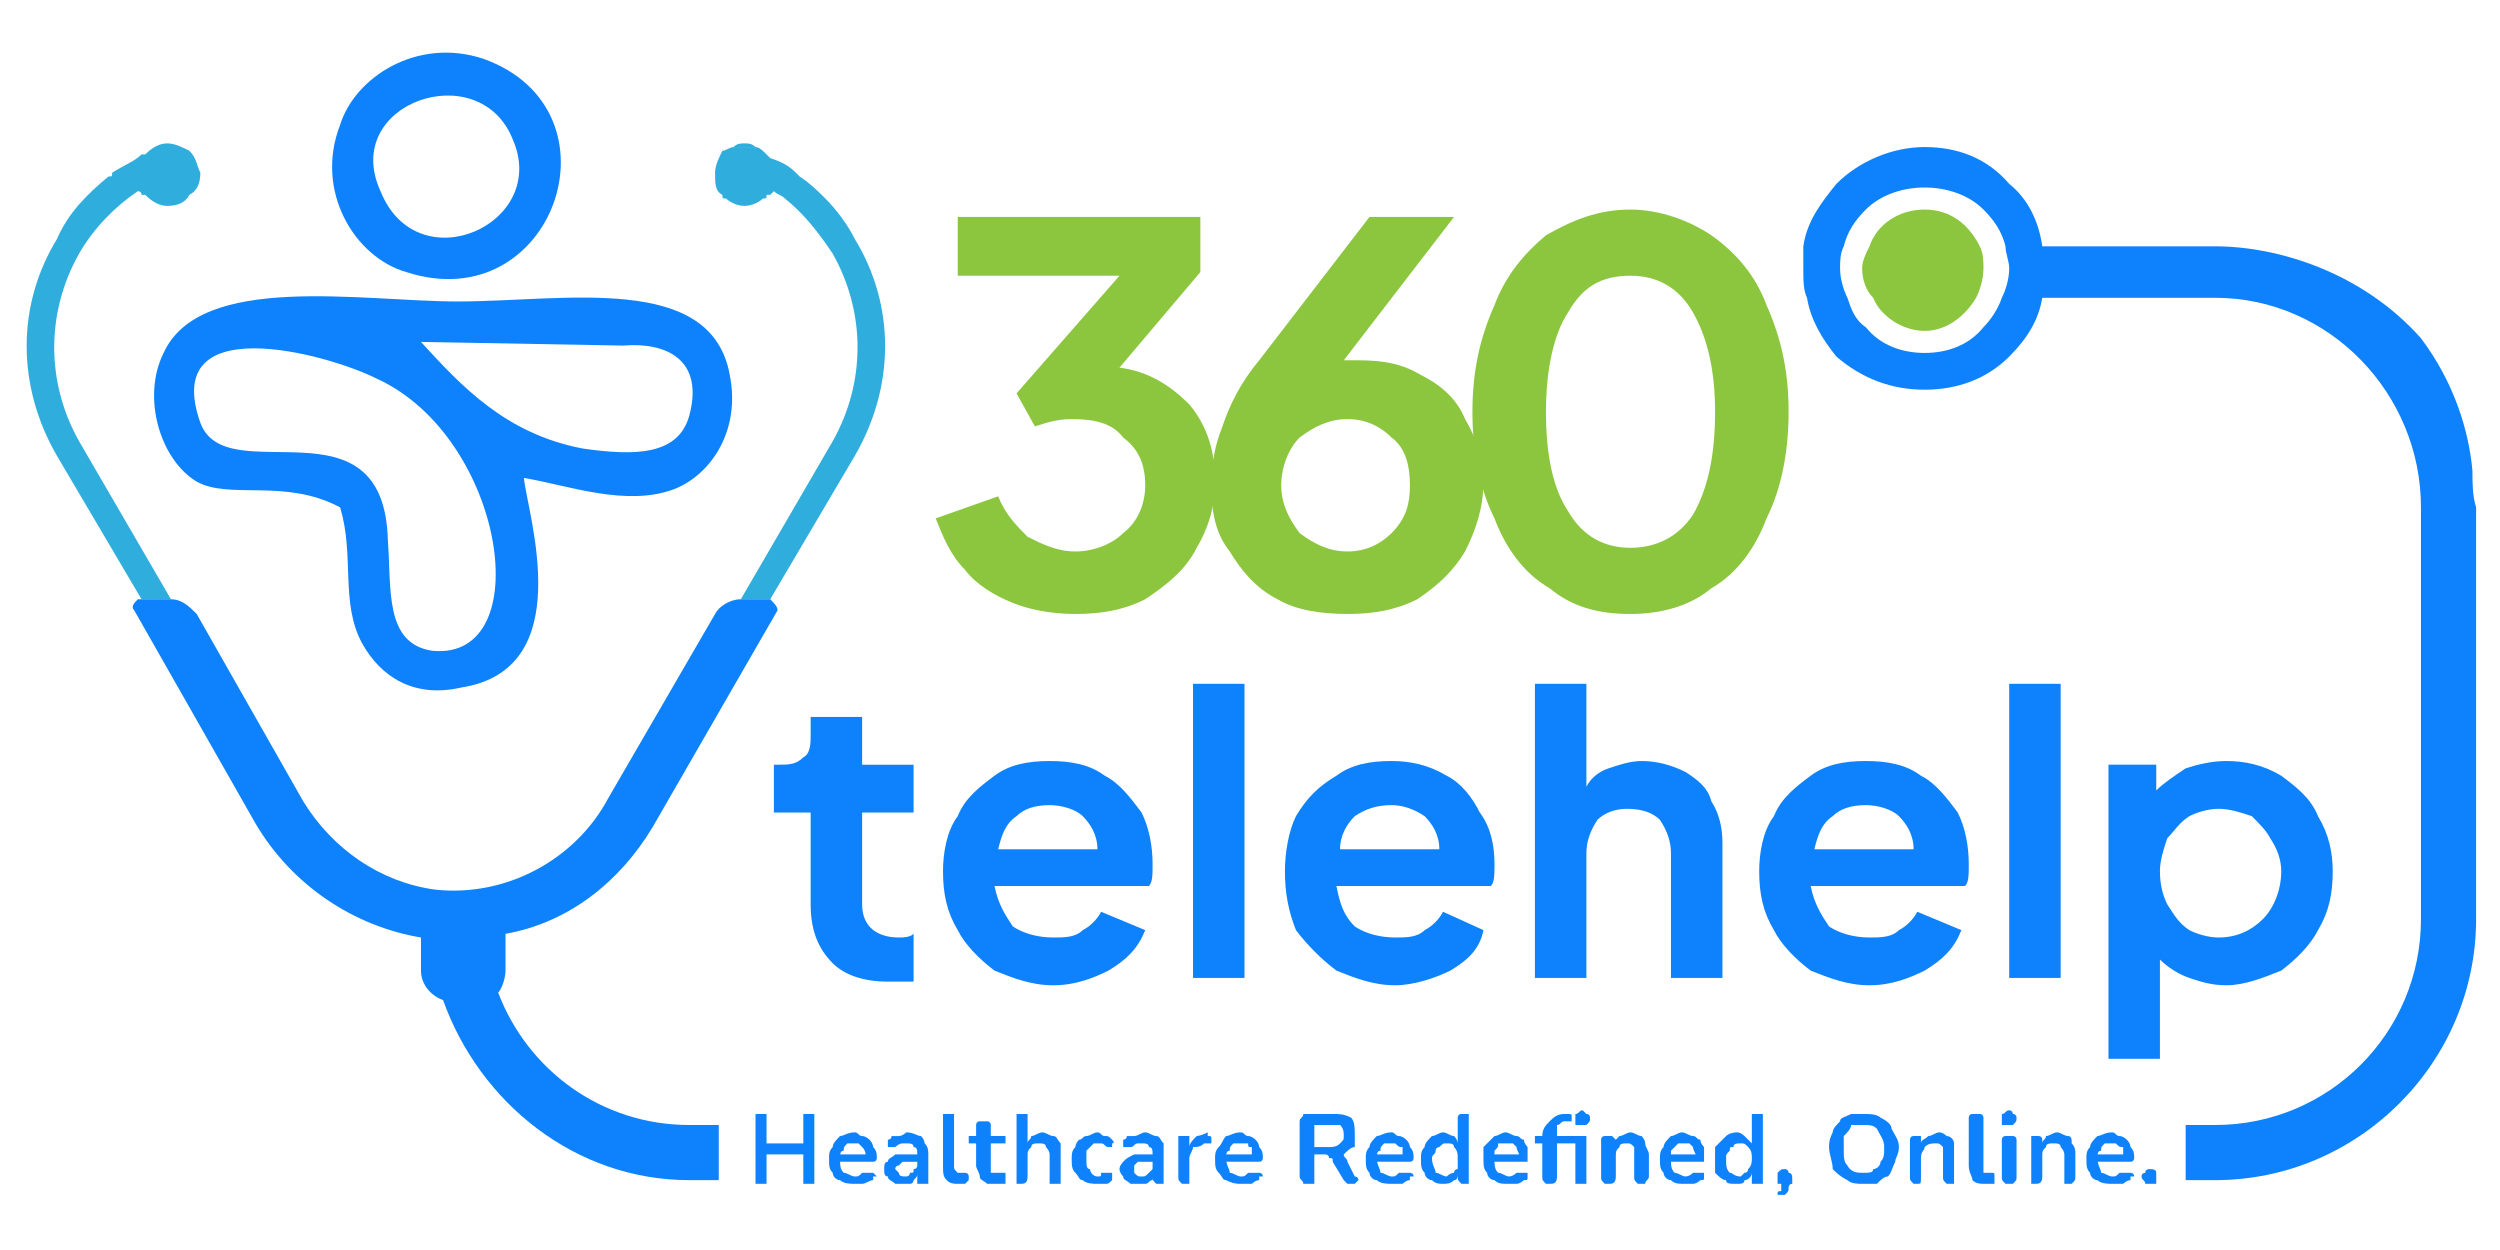 <?xml version="1.0" encoding="UTF-8"?>
<!DOCTYPE svg PUBLIC "-//W3C//DTD SVG 1.1//EN" "http://www.w3.org/Graphics/SVG/1.1/DTD/svg11.dtd">
<!-- Creator: CorelDRAW 2020 (64-Bit) -->
<svg xmlns="http://www.w3.org/2000/svg" xml:space="preserve" width="200px" height="100px" version="1.1" style="shape-rendering:geometricPrecision; text-rendering:geometricPrecision; image-rendering:optimizeQuality; fill-rule:evenodd; clip-rule:evenodd"
viewBox="0 0 6.79 3.4"
 xmlns:xlink="http://www.w3.org/1999/xlink"
 xmlns:xodm="http://www.corel.com/coreldraw/odm/2003">
 <defs>
  <style type="text/css">
   <![CDATA[
    .fil0 {fill:none}
    .fil4 {fill:#0E82FD}
    .fil1 {fill:#2FAEDD;fill-rule:nonzero}
    .fil3 {fill:#0E82FD;fill-rule:nonzero}
    .fil2 {fill:#8CC63F;fill-rule:nonzero}
   ]]>
  </style>
 </defs>
 <g id="Layer_x0020_1">
  <rect class="fil0" width="6.79" height="3.4"/>
  <g id="_1758245934400">
   <path class="fil1" d="M2.32 1.24l-0.23 0.39c0,0 0,0 0,0l-0.08 0c0,0 0,0 0,0l0.25 -0.43c0.09,-0.16 0.09,-0.35 0,-0.51 -0.04,-0.06 -0.08,-0.11 -0.13,-0.15 -0.01,-0.01 -0.02,-0.01 -0.03,-0.02 0,0 -0.01,0.01 -0.01,0.01l-0.01 0c0,0.01 0,0.01 -0.01,0.01 -0.01,0.01 -0.03,0.02 -0.05,0.02 -0.02,0 -0.04,-0.01 -0.05,-0.02 -0.01,0 -0.01,0 -0.01,-0.01 -0.02,-0.01 -0.02,-0.03 -0.02,-0.06 0,-0.02 0.01,-0.04 0.02,-0.06 0.01,0 0.02,-0.01 0.03,-0.01l0.06 0c0.01,0 0.02,0.01 0.03,0.02l0.01 0.01c0,0 0,0 0,0 0.03,0.01 0.05,0.02 0.07,0.04 0,0 0.01,0.01 0.01,0.01 0.03,0.02 0.05,0.04 0.07,0.06 0.03,0.03 0.06,0.07 0.08,0.11 0.11,0.18 0.11,0.4 0,0.59z"/>
   <path class="fil1" d="M2.05 0.4l-0.06 0c0.01,-0.01 0.02,-0.01 0.03,-0.01 0.01,0 0.02,0 0.03,0.01z"/>
   <path class="fil1" d="M0.21 0.69c-0.09,0.16 -0.09,0.35 0,0.51l0.25 0.43 -0.08 0c0,0 0,0 0,0l-0.23 -0.39c-0.11,-0.19 -0.11,-0.41 0,-0.59 0.03,-0.07 0.08,-0.12 0.14,-0.17 0.01,0 0.01,0 0.01,-0.01 0.03,-0.02 0.06,-0.03 0.08,-0.05l0 0 0.01 0c0.02,-0.02 0.04,-0.03 0.06,-0.03 0.02,0 0.04,0.01 0.06,0.02 0.02,0.02 0.02,0.04 0.03,0.06 0,0.03 -0.01,0.05 -0.03,0.06 -0.01,0.02 -0.03,0.03 -0.06,0.03 -0.02,0 -0.04,-0.01 -0.06,-0.03l-0.01 0c0,-0.01 -0.01,-0.01 -0.01,-0.01 -0.06,0.04 -0.12,0.1 -0.16,0.17z"/>
   <path class="fil2" d="M5.39 0.73c0,0.03 -0.01,0.06 -0.02,0.08 -0.03,0.05 -0.08,0.09 -0.14,0.09 -0.06,0 -0.12,-0.04 -0.14,-0.09 -0.02,-0.02 -0.03,-0.05 -0.03,-0.08 0,-0.02 0.01,-0.04 0.02,-0.06 0.02,-0.06 0.08,-0.1 0.15,-0.1 0.07,0 0.12,0.04 0.15,0.1 0.01,0.02 0.01,0.04 0.01,0.06z"/>
   <path class="fil3" d="M5.44 0.81c-0.01,0.03 -0.03,0.06 -0.05,0.08 -0.04,0.05 -0.1,0.07 -0.16,0.07l0 0c-0.06,0 -0.12,-0.02 -0.16,-0.07 -0.03,-0.02 -0.04,-0.05 -0.05,-0.08 -0.01,-0.02 -0.02,-0.05 -0.02,-0.08 0,-0.02 0,-0.04 0.01,-0.06 0.01,-0.04 0.03,-0.07 0.06,-0.1 0.04,-0.04 0.1,-0.06 0.16,-0.06l0 0c0.06,0 0.12,0.02 0.16,0.06 0.03,0.03 0.05,0.06 0.06,0.1 0,0.02 0.01,0.04 0.01,0.06 0,0.03 -0.01,0.06 -0.02,0.08zm1.28 0.47c-0.01,-0.11 -0.05,-0.24 -0.14,-0.36 -0.16,-0.18 -0.39,-0.25 -0.56,-0.25l-0.47 0c-0.01,-0.07 -0.04,-0.13 -0.09,-0.17 -0.06,-0.07 -0.14,-0.1 -0.23,-0.1l0 0c-0.09,0 -0.18,0.04 -0.24,0.1 -0.04,0.05 -0.08,0.1 -0.09,0.17 0,0.02 0,0.04 0,0.06 0,0.03 0,0.06 0.01,0.08 0.01,0.06 0.04,0.11 0.08,0.16 0.07,0.06 0.15,0.09 0.24,0.09l0 0c0.09,0 0.17,-0.03 0.23,-0.09 0.05,-0.05 0.08,-0.1 0.09,-0.16l0.47 0c0.31,0 0.56,0.26 0.56,0.57l0 1.12c0,0.31 -0.25,0.56 -0.56,0.56l-0.08 0 0 0.15 0.08 0c0.39,0 0.71,-0.32 0.71,-0.71l0 -1.12c-0.01,-0.03 -0.01,-0.07 -0.01,-0.1zm-4.77 1.78l-0.08 0c-0.24,0 -0.44,-0.15 -0.52,-0.36 0.01,-0.01 0.02,-0.04 0.02,-0.06l0 -0.1c0.17,-0.03 0.31,-0.14 0.4,-0.29l0.34 -0.59c0,-0.01 -0.01,-0.02 -0.02,-0.03 0,0 0,0 0,0l-0.08 0c0,0 0,0 0,0 -0.03,0 -0.06,0.02 -0.07,0.04l-0.29 0.5c-0.09,0.17 -0.28,0.27 -0.47,0.25 -0.15,-0.02 -0.28,-0.11 -0.36,-0.24l-0.29 -0.51c-0.02,-0.02 -0.04,-0.04 -0.07,-0.04l-0.08 0c0,0 0,0 0,0l-0.01 0c-0.01,0.01 -0.02,0.02 -0.01,0.03l0.33 0.58c0.1,0.17 0.27,0.28 0.45,0.31l0 0.09c0,0.04 0.03,0.07 0.06,0.08 0.1,0.28 0.36,0.49 0.67,0.49l0.08 0 0 -0.15z"/>
   <path class="fil2" d="M2.92 1.67c-0.06,0 -0.12,-0.01 -0.17,-0.03 -0.05,-0.02 -0.1,-0.05 -0.13,-0.09 -0.04,-0.04 -0.06,-0.09 -0.08,-0.14l0.17 -0.06c0.02,0.05 0.05,0.08 0.08,0.11 0.04,0.02 0.08,0.04 0.13,0.04 0.05,0 0.1,-0.02 0.13,-0.05 0.04,-0.03 0.06,-0.08 0.06,-0.13 0,-0.06 -0.02,-0.1 -0.06,-0.13 -0.03,-0.04 -0.08,-0.05 -0.14,-0.05 -0.04,0 -0.07,0.01 -0.1,0.02l-0.05 -0.09 0.28 -0.32 -0.44 0 0 -0.16 0.66 0 0 0.15 -0.22 0.26c0.08,0.01 0.14,0.05 0.19,0.1 0.05,0.06 0.07,0.13 0.07,0.21 0,0.07 -0.02,0.13 -0.05,0.18 -0.03,0.06 -0.08,0.1 -0.14,0.14 -0.06,0.03 -0.12,0.04 -0.19,0.04z"/>
   <path class="fil2" d="M3.66 1.67c-0.07,0 -0.14,-0.01 -0.19,-0.04 -0.06,-0.03 -0.1,-0.08 -0.13,-0.13 -0.04,-0.05 -0.05,-0.11 -0.05,-0.18 0,-0.06 0.01,-0.11 0.03,-0.16 0.02,-0.06 0.05,-0.12 0.1,-0.18l0.3 -0.39 0.23 0 -0.3 0.39c0.02,0 0.03,0 0.04,0 0.07,0 0.12,0.01 0.17,0.04 0.06,0.03 0.1,0.07 0.12,0.12 0.03,0.05 0.05,0.11 0.05,0.17 0,0.07 -0.02,0.13 -0.05,0.19 -0.03,0.05 -0.07,0.09 -0.13,0.13 -0.06,0.03 -0.12,0.04 -0.19,0.04zm-0.18 -0.35c0,0.05 0.02,0.09 0.05,0.13 0.04,0.03 0.08,0.05 0.13,0.05 0.05,0 0.09,-0.02 0.12,-0.05 0.04,-0.04 0.05,-0.08 0.05,-0.13 0,-0.05 -0.01,-0.1 -0.05,-0.13 -0.03,-0.03 -0.07,-0.05 -0.12,-0.05 -0.05,0 -0.09,0.02 -0.13,0.05 -0.03,0.03 -0.05,0.08 -0.05,0.13z"/>
   <path class="fil2" d="M4.43 1.67c-0.09,0 -0.16,-0.02 -0.22,-0.07 -0.07,-0.04 -0.12,-0.11 -0.15,-0.19 -0.04,-0.08 -0.06,-0.18 -0.06,-0.29 0,-0.11 0.02,-0.2 0.06,-0.29 0.03,-0.08 0.08,-0.14 0.14,-0.19 0.07,-0.04 0.14,-0.07 0.23,-0.07 0.08,0 0.16,0.03 0.22,0.07 0.07,0.05 0.12,0.11 0.15,0.19 0.04,0.09 0.06,0.18 0.06,0.29 0,0.11 -0.02,0.21 -0.06,0.29 -0.03,0.08 -0.08,0.15 -0.15,0.19 -0.06,0.05 -0.14,0.07 -0.22,0.07zm-0.23 -0.55c0,0.12 0.02,0.21 0.06,0.27 0.04,0.07 0.1,0.1 0.17,0.1 0.07,0 0.13,-0.03 0.17,-0.09 0.04,-0.07 0.06,-0.16 0.06,-0.28 0,-0.11 -0.02,-0.2 -0.06,-0.27 -0.04,-0.07 -0.1,-0.1 -0.17,-0.1 -0.08,0 -0.13,0.03 -0.17,0.1 -0.04,0.06 -0.06,0.16 -0.06,0.27z"/>
   <g>
    <path class="fil4" d="M0.54 1.15c0.07,0.19 0.5,-0.08 0.51,0.32 0.01,0.13 -0.01,0.28 0.12,0.3 0.29,0.03 0.2,-0.58 -0.15,-0.74 -0.14,-0.07 -0.59,-0.19 -0.48,0.12zm1.15 -0.21l-0.55 -0.01c0.11,0.12 0.23,0.25 0.44,0.29 0.14,0.02 0.26,0.02 0.29,-0.09 0.04,-0.15 -0.06,-0.2 -0.18,-0.19zm-0.27 0.36c0.01,0.1 0.15,0.52 -0.17,0.57 -0.13,0.03 -0.22,-0.03 -0.27,-0.12 -0.06,-0.11 -0.02,-0.24 -0.06,-0.37 -0.15,-0.08 -0.3,-0.02 -0.39,-0.07 -0.1,-0.06 -0.15,-0.23 -0.09,-0.35 0.1,-0.22 0.54,-0.14 0.8,-0.14 0.29,0 0.69,-0.08 0.74,0.2 0.03,0.15 -0.05,0.27 -0.15,0.31 -0.13,0.05 -0.29,-0.01 -0.41,-0.03z"/>
    <path class="fil4" d="M1.03 0.52c0.1,0.25 0.46,0.09 0.36,-0.14 -0.09,-0.23 -0.47,-0.1 -0.36,0.14zm0.28 -0.36c0.39,0.14 0.19,0.71 -0.21,0.58 -0.14,-0.04 -0.25,-0.22 -0.18,-0.4 0.04,-0.13 0.21,-0.24 0.39,-0.18z"/>
   </g>
   <path class="fil3" d="M2.41 2.67c-0.07,0 -0.12,-0.02 -0.15,-0.05 -0.04,-0.04 -0.06,-0.09 -0.06,-0.16l0 -0.25 -0.1 0 0 -0.13 0.01 0c0.03,0 0.05,0 0.07,-0.02 0.02,-0.01 0.02,-0.04 0.02,-0.06l0 -0.05 0.14 0 0 0.13 0.14 0 0 0.13 -0.14 0 0 0.25c0,0.06 0.04,0.09 0.1,0.09 0.01,0 0.03,0 0.04,-0.01l0 0.13c-0.02,0 -0.05,0 -0.07,0zm0.45 0.01c-0.06,0 -0.11,-0.02 -0.16,-0.04 -0.04,-0.03 -0.08,-0.07 -0.1,-0.11 -0.03,-0.05 -0.04,-0.1 -0.04,-0.16 0,-0.05 0.01,-0.11 0.04,-0.15 0.02,-0.05 0.06,-0.08 0.1,-0.11 0.04,-0.03 0.09,-0.04 0.15,-0.04 0.06,0 0.11,0.01 0.15,0.04 0.04,0.02 0.07,0.06 0.1,0.1 0.02,0.04 0.03,0.09 0.03,0.14 0,0.03 0,0.05 -0.01,0.06l-0.42 0c0.01,0.05 0.03,0.08 0.05,0.11 0.03,0.02 0.07,0.03 0.11,0.03 0.03,0 0.06,0 0.08,-0.02 0.02,-0.01 0.04,-0.03 0.05,-0.05l0.12 0.05c-0.02,0.05 -0.05,0.08 -0.1,0.11 -0.04,0.02 -0.09,0.04 -0.15,0.04zm0.12 -0.37c0,-0.04 -0.02,-0.07 -0.04,-0.09 -0.02,-0.02 -0.06,-0.03 -0.09,-0.03 -0.04,0 -0.07,0.01 -0.09,0.03 -0.03,0.02 -0.04,0.05 -0.05,0.09l0.27 0zm0.26 -0.45l0.14 0 0 0.8 -0.14 0 0 -0.8zm0.55 0.82c-0.06,0 -0.11,-0.02 -0.16,-0.04 -0.04,-0.03 -0.08,-0.07 -0.11,-0.11 -0.02,-0.05 -0.03,-0.1 -0.03,-0.16 0,-0.05 0.01,-0.11 0.03,-0.15 0.03,-0.05 0.06,-0.08 0.11,-0.11 0.04,-0.03 0.09,-0.04 0.15,-0.04 0.05,0 0.1,0.01 0.15,0.04 0.04,0.02 0.07,0.06 0.09,0.1 0.03,0.04 0.04,0.09 0.04,0.14 0,0.03 0,0.05 -0.01,0.06l-0.42 0c0.01,0.05 0.02,0.08 0.05,0.11 0.03,0.02 0.07,0.03 0.11,0.03 0.03,0 0.06,0 0.08,-0.02 0.02,-0.01 0.04,-0.03 0.05,-0.05l0.11 0.05c-0.01,0.05 -0.04,0.08 -0.09,0.11 -0.04,0.02 -0.1,0.04 -0.15,0.04zm0.12 -0.37c0,-0.04 -0.02,-0.07 -0.04,-0.09 -0.03,-0.02 -0.06,-0.03 -0.09,-0.03 -0.04,0 -0.07,0.01 -0.1,0.03 -0.02,0.02 -0.04,0.05 -0.04,0.09l0.27 0zm0.26 -0.45l0.14 0 0 0.28c0.01,-0.02 0.03,-0.04 0.06,-0.05 0.03,-0.01 0.06,-0.02 0.09,-0.02 0.04,0 0.08,0.01 0.12,0.03 0.03,0.02 0.06,0.04 0.07,0.08 0.02,0.03 0.03,0.07 0.03,0.11l0 0.37 -0.14 0 0 -0.34c0,-0.03 -0.01,-0.06 -0.03,-0.09 -0.02,-0.02 -0.05,-0.03 -0.09,-0.03 -0.03,0 -0.06,0.01 -0.08,0.03 -0.02,0.03 -0.03,0.06 -0.03,0.09l0 0.34 -0.14 0 0 -0.8zm0.91 0.82c-0.06,0 -0.11,-0.02 -0.16,-0.04 -0.04,-0.03 -0.08,-0.07 -0.1,-0.11 -0.03,-0.05 -0.04,-0.1 -0.04,-0.16 0,-0.05 0.01,-0.11 0.04,-0.15 0.02,-0.05 0.06,-0.08 0.1,-0.11 0.04,-0.03 0.09,-0.04 0.15,-0.04 0.06,0 0.11,0.01 0.15,0.04 0.04,0.02 0.07,0.06 0.1,0.1 0.02,0.04 0.03,0.09 0.03,0.14 0,0.03 0,0.05 -0.01,0.06l-0.42 0c0.01,0.05 0.03,0.08 0.05,0.11 0.03,0.02 0.07,0.03 0.11,0.03 0.03,0 0.06,0 0.08,-0.02 0.02,-0.01 0.04,-0.03 0.05,-0.05l0.12 0.05c-0.02,0.05 -0.05,0.08 -0.1,0.11 -0.04,0.02 -0.09,0.04 -0.15,0.04zm0.12 -0.37c0,-0.04 -0.02,-0.07 -0.04,-0.09 -0.02,-0.02 -0.06,-0.03 -0.09,-0.03 -0.04,0 -0.07,0.01 -0.09,0.03 -0.03,0.02 -0.04,0.05 -0.05,0.09l0.27 0zm0.26 -0.45l0.14 0 0 0.8 -0.14 0 0 -0.8zm0.27 0.22l0.13 0 0 0.07c0.02,-0.02 0.05,-0.04 0.08,-0.06 0.03,-0.01 0.07,-0.02 0.11,-0.02 0.05,0 0.1,0.01 0.15,0.04 0.04,0.03 0.08,0.06 0.1,0.11 0.03,0.05 0.04,0.1 0.04,0.15 0,0.06 -0.01,0.11 -0.04,0.16 -0.02,0.04 -0.06,0.08 -0.1,0.11 -0.05,0.02 -0.1,0.04 -0.15,0.04 -0.04,0 -0.07,-0.01 -0.1,-0.02 -0.03,-0.01 -0.06,-0.03 -0.08,-0.05l0 0.27 -0.14 0 0 -0.8zm0.14 0.29c0,0.04 0.01,0.07 0.02,0.09 0.02,0.03 0.03,0.05 0.06,0.07 0.02,0.01 0.05,0.02 0.08,0.02 0.05,0 0.09,-0.02 0.12,-0.05 0.03,-0.03 0.05,-0.08 0.05,-0.13 0,-0.03 -0.01,-0.06 -0.03,-0.09 -0.01,-0.02 -0.03,-0.04 -0.05,-0.06 -0.03,-0.01 -0.06,-0.02 -0.09,-0.02 -0.03,0 -0.06,0.01 -0.08,0.02 -0.03,0.02 -0.04,0.04 -0.06,0.06 -0.01,0.03 -0.02,0.06 -0.02,0.09z"/>
   <g>
    <path class="fil3" d="M2.06 3.22c0,0 -0.01,0 -0.01,0 0,-0.01 0,-0.01 0,-0.02l0 -0.16c0,0 0,-0.01 0,-0.01 0,0 0.01,0 0.01,0 0.01,0 0.01,0 0.02,0 0,0 0,0.01 0,0.01l0 0.07 0.1 0 0 -0.07c0,0 0,-0.01 0,-0.01 0.01,0 0.01,0 0.02,0 0,0 0.01,0 0.01,0 0,0 0,0.01 0,0.01l0 0.16c0,0.01 0,0.01 0,0.02 0,0 -0.01,0 -0.01,0 -0.01,0 -0.01,0 -0.02,0 0,-0.01 0,-0.01 0,-0.02l0 -0.06 -0.1 0 0 0.06c0,0.01 0,0.01 0,0.02 -0.01,0 -0.01,0 -0.02,0zm0.26 0c-0.01,0 -0.03,0 -0.04,-0.01 -0.01,0 -0.02,-0.01 -0.02,-0.02 -0.01,-0.01 -0.01,-0.02 -0.01,-0.04 0,-0.01 0,-0.02 0.01,-0.03 0,-0.01 0.01,-0.02 0.02,-0.03 0.01,0 0.02,-0.01 0.04,-0.01 0.01,0 0.01,0.01 0.02,0.01 0.01,0 0.02,0.01 0.02,0.01 0.01,0.01 0.01,0.02 0.01,0.02 0.01,0.01 0.01,0.02 0.01,0.03 0,0 0,0.01 -0.01,0.01 0,0 0,0 -0.01,0l-0.08 0 0 -0.02 0.07 0 0 0.01c0,-0.01 0,-0.02 -0.01,-0.03 0,0 0,0 -0.01,-0.01 0,0 -0.01,0 -0.01,0 -0.01,0 -0.02,0 -0.02,0 -0.01,0.01 -0.01,0.01 -0.01,0.02 -0.01,0 -0.01,0.01 -0.01,0.02l0 0c0,0.02 0,0.03 0.01,0.04 0.01,0 0.02,0.01 0.03,0.01 0.01,0 0.01,0 0.02,-0.01 0,0 0.01,0 0.02,0 0,0 0,0 0.01,0 0,0 0,0 0,0 0,0 0,0 0.01,0.01 0,0 -0.01,0 -0.01,0 0,0.01 0,0.01 0,0.01 -0.01,0 -0.02,0.01 -0.03,0.01 0,0 -0.01,0 -0.02,0zm0.13 0c-0.01,0 -0.02,0 -0.02,0 -0.01,-0.01 -0.02,-0.01 -0.02,-0.02 -0.01,0 -0.01,-0.01 -0.01,-0.02 0,-0.01 0,-0.02 0.01,-0.02 0,-0.01 0.01,-0.01 0.02,-0.02 0.01,0 0.03,0 0.05,0l0.01 0 0 0.02 -0.01 0c-0.01,0 -0.02,0 -0.03,0 0,0 -0.01,0.01 -0.01,0.01 0,0 -0.01,0 -0.01,0.01 0,0 0.01,0.01 0.01,0.01 0,0.01 0.01,0.01 0.02,0.01 0,0 0.01,0 0.01,-0.01 0.01,0 0.01,0 0.01,-0.01 0.01,0 0.01,-0.01 0.01,-0.01l0 -0.03c0,-0.01 0,-0.02 -0.01,-0.02 0,-0.01 -0.01,-0.01 -0.02,-0.01 0,0 -0.01,0 -0.01,0 -0.01,0 -0.02,0.01 -0.02,0.01 -0.01,0 -0.01,0 -0.01,0 0,0 -0.01,0 -0.01,0 0,-0.01 0,-0.01 0,-0.01 0,0 0,-0.01 0,-0.01 0,0 0.01,0 0.01,-0.01 0.01,0 0.02,0 0.02,0 0.01,0 0.02,-0.01 0.02,-0.01 0.02,0 0.03,0.01 0.04,0.01 0,0 0.01,0.01 0.01,0.02 0.01,0.01 0.01,0.02 0.01,0.03l0 0.06c0,0.01 0,0.01 0,0.02 -0.01,0 -0.01,0 -0.01,0 -0.01,0 -0.01,0 -0.02,0 0,-0.01 0,-0.01 0,-0.02l0 -0.01 0 0c0,0.01 0,0.01 -0.01,0.02 0,0 0,0.01 -0.01,0.01 -0.01,0 -0.01,0 -0.02,0zm0.15 0c-0.01,0 -0.02,0 -0.03,-0.01 -0.01,-0.01 -0.01,-0.02 -0.01,-0.04l0 -0.13c0,0 0,-0.01 0,-0.01 0.01,0 0.01,0 0.02,0 0,0 0.01,0 0.01,0 0,0 0,0.01 0,0.01l0 0.13c0,0.01 0,0.01 0.01,0.02 0,0 0.01,0 0.01,0 0,0 0.01,0 0.01,0 0,0 0,0 0,0 0,0 0.01,0 0.01,0.01 0,0 0,0 0,0.01 0,0 0,0 -0.01,0.01 0,0 0,0 0,0 -0.01,0 -0.01,0 -0.01,0 0,0 0,0 -0.01,0zm0.11 0c-0.02,0 -0.03,0 -0.03,0 -0.01,-0.01 -0.02,-0.01 -0.02,-0.02 0,-0.01 -0.01,-0.02 -0.01,-0.03l0 -0.06 -0.01 0c0,0 -0.01,0 -0.01,0 0,0 0,-0.01 0,-0.01 0,0 0,-0.01 0,-0.01 0,0 0.01,0 0.01,0l0.01 0 0 -0.03c0,0 0,-0.01 0.01,-0.01 0,0 0.01,0 0.01,0 0.01,0 0.01,0 0.01,0 0.01,0 0.01,0.01 0.01,0.01l0 0.03 0.03 0c0,0 0,0 0.01,0 0,0 0,0.01 0,0.01 0,0 0,0.01 0,0.01 -0.01,0 -0.01,0 -0.01,0l-0.03 0 0 0.06c0,0.01 0,0.01 0,0.02 0.01,0 0.01,0 0.02,0 0,0 0.01,0 0.01,0 0,0 0,0 0.01,0 0,0 0,0 0,0 0,0.01 0,0.01 0,0.01 0,0.01 0,0.01 0,0.01 0,0.01 0,0.01 0,0.01 -0.01,0 -0.01,0 -0.01,0 -0.01,0 -0.01,0 -0.01,0zm0.06 0c0,0 -0.01,0 -0.01,0 0,-0.01 0,-0.01 0,-0.02l0 -0.16c0,0 0,-0.01 0,-0.01 0,0 0.01,0 0.01,0 0.01,0 0.01,0 0.02,0 0,0 0,0.01 0,0.01l0 0.07 0 0c0,-0.01 0.01,-0.01 0.01,-0.02 0.01,0 0.02,-0.01 0.03,-0.01 0.01,0 0.02,0.01 0.03,0.01 0.01,0 0.01,0.01 0.02,0.02 0,0.01 0,0.02 0,0.03l0 0.06c0,0.01 0,0.01 0,0.02 -0.01,0 -0.01,0 -0.02,0 0,0 -0.01,0 -0.01,0 0,-0.01 0,-0.01 0,-0.02l0 -0.06c0,-0.01 -0.01,-0.02 -0.01,-0.02 0,-0.01 -0.01,-0.01 -0.02,-0.01 -0.01,0 -0.02,0 -0.02,0.01 -0.01,0.01 -0.01,0.01 -0.01,0.03l0 0.05c0,0.02 -0.01,0.02 -0.02,0.02zm0.21 0c-0.01,0 -0.03,0 -0.04,-0.01 -0.01,0 -0.01,-0.01 -0.02,-0.02 -0.01,-0.01 -0.01,-0.02 -0.01,-0.04 0,-0.01 0,-0.02 0.01,-0.03 0,0 0,-0.01 0.01,-0.02 0.01,0 0.01,-0.01 0.02,-0.01 0.01,0 0.02,-0.01 0.03,-0.01 0.01,0 0.01,0.01 0.02,0.01 0.01,0 0.01,0 0.02,0.01 0,0 0,0 0,0 0,0 0.01,0.01 0,0.01 0,0 0,0 0,0.01 0,0 0,0 -0.01,0 0,0 0,0 0,0 -0.01,0 -0.01,-0.01 -0.02,-0.01 0,0 0,0 -0.01,0 0,0 -0.01,0 -0.01,0 -0.01,0.01 -0.01,0.01 -0.01,0.01 -0.01,0.01 -0.01,0.01 -0.01,0.01 0,0.01 0,0.02 0,0.02 0,0.02 0,0.03 0.01,0.03 0,0.01 0.01,0.02 0.02,0.02 0.01,0 0.01,0 0.01,-0.01 0.01,0 0.01,0 0.02,0 0,0 0,0 0,0 0.01,0 0.01,0 0.01,0 0,0 0,0.01 0,0.01 0,0 0,0 0,0.01 0,0 0,0 0,0 -0.01,0.01 -0.01,0.01 -0.02,0.01 -0.01,0 -0.01,0 -0.02,0zm0.11 0c-0.01,0 -0.02,0 -0.02,0 -0.01,-0.01 -0.02,-0.01 -0.02,-0.02 0,0 -0.01,-0.01 -0.01,-0.02 0,-0.01 0.01,-0.02 0.01,-0.02 0.01,-0.01 0.01,-0.01 0.03,-0.02 0.01,0 0.02,0 0.04,0l0.01 0 0 0.02 -0.01 0c-0.01,0 -0.02,0 -0.03,0 0,0 -0.01,0.01 -0.01,0.01 0,0 0,0 0,0.01 0,0 0,0.01 0,0.01 0.01,0.01 0.01,0.01 0.02,0.01 0.01,0 0.01,0 0.02,-0.01 0,0 0,0 0.01,-0.01 0,0 0,-0.01 0,-0.01l0 -0.03c0,-0.01 0,-0.02 -0.01,-0.02 0,-0.01 -0.01,-0.01 -0.02,-0.01 0,0 -0.01,0 -0.01,0 -0.01,0 -0.01,0.01 -0.02,0.01 -0.01,0 -0.01,0 -0.01,0 0,0 -0.01,0 -0.01,0 0,-0.01 0,-0.01 0,-0.01 0,0 0,-0.01 0,-0.01 0,0 0.01,0 0.01,-0.01 0.01,0 0.02,0 0.02,0 0.01,0 0.02,-0.01 0.03,-0.01 0.01,0 0.02,0.01 0.03,0.01 0.01,0 0.01,0.01 0.02,0.02 0,0.01 0,0.02 0,0.03l0 0.06c0,0.01 0,0.01 0,0.02 0,0 -0.01,0 -0.01,0 -0.01,0 -0.01,0 -0.01,0 -0.01,-0.01 -0.01,-0.01 -0.01,-0.02l0 -0.01 0 0c0,0.01 0,0.01 0,0.02 -0.01,0 -0.01,0.01 -0.02,0.01 0,0 -0.01,0 -0.02,0zm0.13 0c-0.01,0 -0.01,0 -0.01,0 -0.01,-0.01 -0.01,-0.01 -0.01,-0.02l0 -0.1c0,0 0,-0.01 0,-0.01 0.01,0 0.01,0 0.02,0 0,0 0.01,0 0.01,0 0,0 0,0.01 0,0.01l0 0.02 0 0c0,-0.01 0.01,-0.02 0.02,-0.03 0,0 0.01,0 0.03,-0.01 0,0 0,0.01 0,0.01 0.01,0 0.01,0 0.01,0.01 0,0 0,0.01 0,0.01 -0.01,0 -0.01,0 -0.02,0l0 0c-0.01,0.01 -0.02,0.01 -0.03,0.01 0,0.01 -0.01,0.02 -0.01,0.03l0 0.05c0,0.01 0,0.01 0,0.02 0,0 -0.01,0 -0.01,0zm0.15 0c-0.01,0 -0.02,0 -0.04,-0.01 -0.01,0 -0.01,-0.01 -0.02,-0.02 -0.01,-0.01 -0.01,-0.02 -0.01,-0.04 0,-0.01 0,-0.02 0.01,-0.03 0.01,-0.01 0.01,-0.02 0.02,-0.03 0.01,0 0.02,-0.01 0.04,-0.01 0.01,0 0.01,0.01 0.02,0.01 0.01,0 0.02,0.01 0.02,0.01 0.01,0.01 0.01,0.02 0.01,0.02 0.01,0.01 0.01,0.02 0.01,0.03 0,0 0,0.01 -0.01,0.01 0,0 0,0 -0.01,0l-0.08 0 0 -0.02 0.07 0 0 0.01c0,-0.01 0,-0.02 0,-0.03 -0.01,0 -0.01,0 -0.01,-0.01 -0.01,0 -0.01,0 -0.02,0 -0.01,0 -0.02,0 -0.02,0 -0.01,0.01 -0.01,0.01 -0.01,0.02 -0.01,0 -0.01,0.01 -0.01,0.02l0 0c0,0.02 0.01,0.03 0.01,0.04 0.01,0 0.02,0.01 0.03,0.01 0.01,0 0.01,0 0.02,-0.01 0.01,0 0.01,0 0.02,0 0,0 0,0 0.01,0 0,0 0,0 0,0 0,0 0.01,0 0.01,0.01 0,0 0,0 -0.01,0 0,0.01 0,0.01 0,0.01 -0.01,0 -0.02,0.01 -0.02,0.01 -0.01,0 -0.02,0 -0.03,0zm0.18 0c0,0 -0.01,0 -0.01,0 0,-0.01 -0.01,-0.01 -0.01,-0.02l0 -0.15c0,-0.01 0.01,-0.01 0.01,-0.02 0,0 0.01,0 0.01,0l0.07 0c0.02,0 0.03,0 0.05,0.01 0.01,0.01 0.01,0.03 0.01,0.05 0,0.01 0,0.02 0,0.03 -0.01,0 -0.02,0.01 -0.03,0.02 -0.01,0 -0.02,0 -0.03,0l0 0 0.01 0c0.01,0 0.01,0 0.02,0 0,0.01 0.01,0.01 0.01,0.02l0.02 0.04c0.01,0 0.01,0.01 0.01,0.01 0,0 -0.01,0.01 -0.01,0.01 0,0 0,0 -0.01,0 0,0 -0.01,0 -0.01,0 0,0 -0.01,-0.01 -0.01,-0.01l-0.03 -0.05c0,-0.01 0,-0.01 -0.01,-0.01 0,-0.01 -0.01,-0.01 -0.01,-0.01l-0.03 0 0 0.06c0,0.01 0,0.01 0,0.02 -0.01,0 -0.01,0 -0.02,0zm0.02 -0.1l0.04 0c0.01,0 0.02,0 0.03,-0.01 0.01,-0.01 0.01,-0.01 0.01,-0.02 0,-0.01 0,-0.02 -0.01,-0.03 -0.01,0 -0.02,0 -0.03,0l-0.04 0 0 0.06zm0.21 0.1c-0.01,0 -0.03,0 -0.04,-0.01 -0.01,0 -0.02,-0.01 -0.02,-0.02 -0.01,-0.01 -0.01,-0.02 -0.01,-0.04 0,-0.01 0,-0.02 0.01,-0.03 0,-0.01 0.01,-0.02 0.02,-0.03 0.01,0 0.02,-0.01 0.04,-0.01 0.01,0 0.01,0.01 0.02,0.01 0.01,0 0.02,0.01 0.02,0.01 0.01,0.01 0.01,0.02 0.01,0.02 0.01,0.01 0.01,0.02 0.01,0.03 0,0 0,0.01 -0.01,0.01 0,0 0,0 -0.01,0l-0.08 0 0 -0.02 0.07 0 0 0.01c0,-0.01 0,-0.02 0,-0.03 -0.01,0 -0.01,0 -0.02,-0.01 0,0 -0.01,0 -0.01,0 -0.01,0 -0.02,0 -0.02,0 -0.01,0.01 -0.01,0.01 -0.01,0.02 -0.01,0 -0.01,0.01 -0.01,0.02l0 0c0,0.02 0.01,0.03 0.01,0.04 0.01,0 0.02,0.01 0.03,0.01 0.01,0 0.01,0 0.02,-0.01 0,0 0.01,0 0.02,0 0,0 0,0 0.01,0 0,0 0,0 0,0 0,0 0.01,0 0.01,0.01 0,0 0,0 -0.01,0 0,0.01 0,0.01 0,0.01 -0.01,0 -0.02,0.01 -0.02,0.01 -0.01,0 -0.02,0 -0.03,0zm0.14 0c-0.01,0 -0.02,0 -0.03,-0.01 -0.01,0 -0.02,-0.01 -0.02,-0.02 -0.01,-0.01 -0.01,-0.02 -0.01,-0.04 0,-0.01 0,-0.02 0.01,-0.03 0,-0.01 0.01,-0.02 0.02,-0.03 0.01,0 0.02,-0.01 0.03,-0.01 0.01,0 0.02,0.01 0.03,0.01 0.01,0.01 0.01,0.02 0.01,0.02l0 0 0 -0.07c0,0 0,-0.01 0.01,-0.01 0,0 0,0 0.01,0 0,0 0.01,0 0.01,0 0,0 0,0.01 0,0.01l0 0.16c0,0.01 0,0.01 0,0.02 0,0 -0.01,0 -0.01,0 -0.01,0 -0.01,0 -0.01,0 -0.01,-0.01 -0.01,-0.01 -0.01,-0.02l0 -0.02 0 0.01c0,0.01 0,0.02 -0.01,0.02 -0.01,0.01 -0.02,0.01 -0.03,0.01zm0.01 -0.02c0,0 0.01,-0.01 0.02,-0.01 0,0 0,-0.01 0.01,-0.01 0,-0.01 0,-0.02 0,-0.03 0,-0.01 0,-0.02 -0.01,-0.03 0,-0.01 -0.01,-0.01 -0.02,-0.01 -0.01,0 -0.01,0 -0.02,0.01 0,0 -0.01,0 -0.01,0.01 0,0.01 -0.01,0.01 -0.01,0.02 0,0.02 0.01,0.03 0.01,0.04 0.01,0 0.02,0.01 0.03,0.01zm0.17 0.02c-0.02,0 -0.03,0 -0.04,-0.01 -0.01,0 -0.02,-0.01 -0.02,-0.02 -0.01,-0.01 -0.01,-0.02 -0.01,-0.04 0,-0.01 0,-0.02 0,-0.03 0.01,-0.01 0.02,-0.02 0.03,-0.03 0.01,0 0.02,-0.01 0.03,-0.01 0.01,0 0.02,0.01 0.03,0.01 0.01,0 0.01,0.01 0.02,0.01 0,0.01 0.01,0.02 0.01,0.02 0,0.01 0,0.02 0,0.03 0,0 0,0.01 0,0.01 0,0 -0.01,0 -0.01,0l-0.09 0 0 -0.02 0.08 0 0 0.01c0,-0.01 -0.01,-0.02 -0.01,-0.03 0,0 0,0 -0.01,-0.01 0,0 -0.01,0 -0.02,0 0,0 -0.01,0 -0.02,0 0,0.01 0,0.01 -0.01,0.02 0,0 0,0.01 0,0.02l0 0c0,0.02 0,0.03 0.01,0.04 0.01,0 0.02,0.01 0.03,0.01 0,0 0.01,0 0.02,-0.01 0,0 0.01,0 0.01,0 0.01,0 0.01,0 0.01,0 0,0 0.01,0 0.01,0 0,0 0,0 0,0.01 0,0 0,0 0,0 0,0.01 0,0.01 -0.01,0.01 0,0 -0.01,0.01 -0.02,0.01 -0.01,0 -0.01,0 -0.02,0zm0.11 0c-0.01,0 -0.01,0 -0.01,0 -0.01,-0.01 -0.01,-0.01 -0.01,-0.02l0 -0.09 -0.01 0c0,0 -0.01,0 -0.01,0 0,0 0,-0.01 0,-0.01 0,0 0,-0.01 0,-0.01 0,0 0.01,0 0.01,0l0.02 0 -0.01 0.01 0 -0.01c0,-0.02 0.01,-0.03 0.02,-0.04 0.01,-0.01 0.02,-0.02 0.04,-0.02l0 0c0.01,0 0.01,0 0.01,0 0.01,0 0.01,0 0.01,0.01 0,0 0,0 0,0 0,0.01 0,0.01 0,0.01 -0.01,0 -0.01,0 -0.01,0l-0.01 0c-0.01,0 -0.01,0.01 -0.02,0.01 0,0.01 0,0.01 0,0.02l0 0.01 -0.01 0 0.08 0c0,0 0.01,0 0.01,0 0,0.01 0,0.01 0,0.02l0 0.09c0,0.01 0,0.01 0,0.02 0,0 -0.01,0 -0.01,0 -0.01,0 -0.01,0 -0.02,0 0,-0.01 0,-0.01 0,-0.02l0 -0.09 -0.05 0 0 0.09c0,0.02 -0.01,0.02 -0.02,0.02zm0.09 -0.16c-0.01,0 -0.01,0 -0.02,0 0,-0.01 0,-0.01 0,-0.02 0,0 0,-0.01 0,-0.01 0.01,0 0.01,-0.01 0.02,-0.01 0,0 0.01,0.01 0.01,0.01 0.01,0 0.01,0.01 0.01,0.01 0,0.01 0,0.01 -0.01,0.02 0,0 -0.01,0 -0.01,0zm0.07 0.16c-0.01,0 -0.01,0 -0.01,0 -0.01,-0.01 -0.01,-0.01 -0.01,-0.02l0 -0.1c0,0 0,-0.01 0.01,-0.01 0,0 0,0 0.01,0 0,0 0.01,0 0.01,0 0,0 0.01,0.01 0.01,0.01l0 0.02 -0.01 -0.01c0.01,-0.01 0.01,-0.01 0.02,-0.02 0.01,0 0.02,-0.01 0.03,-0.01 0.01,0 0.02,0.01 0.03,0.01 0,0 0.01,0.01 0.01,0.02 0,0.01 0.01,0.02 0.01,0.03l0 0.06c0,0.01 -0.01,0.01 -0.01,0.02 0,0 -0.01,0 -0.01,0 -0.01,0 -0.01,0 -0.01,0 -0.01,-0.01 -0.01,-0.01 -0.01,-0.02l0 -0.06c0,-0.01 0,-0.02 0,-0.02 -0.01,-0.01 -0.01,-0.01 -0.02,-0.01 -0.01,0 -0.02,0 -0.02,0.01 -0.01,0.01 -0.01,0.01 -0.01,0.03l0 0.05c0,0.02 -0.01,0.02 -0.02,0.02zm0.21 0c-0.02,0 -0.03,0 -0.04,-0.01 -0.01,0 -0.02,-0.01 -0.02,-0.02 -0.01,-0.01 -0.01,-0.02 -0.01,-0.04 0,-0.01 0,-0.02 0.01,-0.03 0,-0.01 0.01,-0.02 0.02,-0.03 0.01,0 0.02,-0.01 0.03,-0.01 0.01,0 0.02,0.01 0.03,0.01 0.01,0 0.01,0.01 0.02,0.01 0,0.01 0.01,0.02 0.01,0.02 0,0.01 0,0.02 0,0.03 0,0 0,0.01 0,0.01 0,0 0,0 -0.01,0l-0.09 0 0 -0.02 0.08 0 0 0.01c0,-0.01 -0.01,-0.02 -0.01,-0.03 0,0 0,0 -0.01,-0.01 0,0 -0.01,0 -0.02,0 0,0 -0.01,0 -0.01,0 -0.01,0.01 -0.01,0.01 -0.02,0.02 0,0 0,0.01 0,0.02l0 0c0,0.02 0,0.03 0.01,0.04 0.01,0 0.02,0.01 0.03,0.01 0,0 0.01,0 0.02,-0.01 0,0 0.01,0 0.01,0 0.01,0 0.01,0 0.01,0 0.01,0 0.01,0 0.01,0 0,0 0,0 0,0.01 0,0 0,0 0,0 0,0.01 0,0.01 -0.01,0.01 0,0 -0.01,0.01 -0.02,0.01 -0.01,0 -0.01,0 -0.02,0zm0.14 0c-0.02,0 -0.03,0 -0.03,-0.01 -0.01,0 -0.02,-0.01 -0.03,-0.02 0,-0.01 0,-0.02 0,-0.04 0,-0.01 0,-0.02 0,-0.03 0.01,-0.01 0.02,-0.02 0.03,-0.03 0,0 0.01,-0.01 0.03,-0.01 0.01,0 0.02,0.01 0.02,0.01 0.01,0.01 0.02,0.02 0.02,0.02l0 0 0 -0.07c0,0 0,-0.01 0,-0.01 0.01,0 0.01,0 0.01,0 0.01,0 0.01,0 0.02,0 0,0 0,0.01 0,0.01l0 0.16c0,0.01 0,0.01 0,0.02 -0.01,0 -0.01,0 -0.01,0 -0.01,0 -0.01,0 -0.02,0 0,-0.01 0,-0.01 0,-0.02l0 -0.02 0 0.01c0,0.01 -0.01,0.02 -0.02,0.02 0,0.01 -0.01,0.01 -0.02,0.01zm0.01 -0.02c0,0 0.01,-0.01 0.01,-0.01 0.01,0 0.01,-0.01 0.01,-0.01 0.01,-0.01 0.01,-0.02 0.01,-0.03 0,-0.01 0,-0.02 -0.01,-0.03 -0.01,-0.01 -0.01,-0.01 -0.02,-0.01 -0.01,0 -0.02,0 -0.02,0.01 -0.01,0 -0.01,0 -0.01,0.01 -0.01,0.01 -0.01,0.01 -0.01,0.02 0,0.02 0,0.03 0.01,0.04 0.01,0 0.01,0.01 0.03,0.01zm0.12 0.05c0,0 0,0 -0.01,0 0,0 0,0 0,0 -0.01,0 -0.01,0 -0.01,0 0,-0.01 0,-0.01 0.01,-0.01 0,-0.01 0,-0.01 0,-0.02 0.01,0 0.01,0 0.01,-0.01l0 0.01c-0.01,0 -0.01,0 -0.02,0 0,-0.01 0,-0.01 0,-0.02 0,-0.01 0,-0.01 0,-0.01 0.01,-0.01 0.01,-0.01 0.02,-0.01 0,0 0.01,0 0.01,0.01 0.01,0 0.01,0.01 0.01,0.02 0,0 0,0 0,0.01 -0.01,0 -0.01,0.01 -0.01,0.01 0,0.01 0,0.01 -0.01,0.02z"/>
    <path class="fil3" d="M5.06 3.22c-0.01,0 -0.03,0 -0.04,-0.01 -0.02,-0.01 -0.03,-0.02 -0.04,-0.03 0,-0.02 -0.01,-0.04 -0.01,-0.06 0,-0.01 0,-0.02 0.01,-0.04 0,-0.01 0.01,-0.02 0.02,-0.03 0,-0.01 0.01,-0.01 0.03,-0.02 0.01,0 0.02,0 0.03,0 0.02,0 0.04,0 0.05,0.01 0.02,0.01 0.03,0.02 0.03,0.03 0.01,0.02 0.02,0.03 0.02,0.05 0,0.02 -0.01,0.03 -0.01,0.04 -0.01,0.02 -0.01,0.03 -0.02,0.04 -0.01,0 -0.02,0.01 -0.03,0.02 -0.01,0 -0.02,0 -0.04,0zm0 -0.03c0.02,0 0.03,0 0.03,-0.01 0.01,0 0.02,-0.01 0.02,-0.02 0.01,-0.01 0.01,-0.02 0.01,-0.04 0,-0.02 -0.01,-0.03 -0.02,-0.05 -0.01,-0.01 -0.02,-0.01 -0.04,-0.01 -0.01,0 -0.02,0 -0.03,0 0,0.01 -0.01,0.02 -0.02,0.03 0,0.01 0,0.02 0,0.03 0,0.03 0,0.04 0.01,0.05 0.01,0.02 0.03,0.02 0.04,0.02zm0.15 0.03c-0.01,0 -0.01,0 -0.01,0 -0.01,-0.01 -0.01,-0.01 -0.01,-0.02l0 -0.1c0,0 0,-0.01 0.01,-0.01 0,0 0,0 0.01,0 0,0 0.01,0 0.01,0 0,0 0,0.01 0,0.01l0 0.02 0 -0.01c0,-0.01 0.01,-0.01 0.02,-0.02 0.01,0 0.02,-0.01 0.03,-0.01 0.01,0 0.02,0.01 0.02,0.01 0.01,0 0.02,0.01 0.02,0.02 0,0.01 0,0.02 0,0.03l0 0.06c0,0.01 0,0.01 0,0.02 0,0 -0.01,0 -0.01,0 -0.01,0 -0.01,0 -0.01,0 -0.01,-0.01 -0.01,-0.01 -0.01,-0.02l0 -0.06c0,-0.01 0,-0.02 0,-0.02 -0.01,-0.01 -0.01,-0.01 -0.02,-0.01 -0.01,0 -0.02,0 -0.03,0.01 0,0.01 -0.01,0.01 -0.01,0.03l0 0.05c0,0.02 0,0.02 -0.01,0.02zm0.19 0c-0.02,0 -0.03,0 -0.04,-0.01 0,-0.01 -0.01,-0.02 -0.01,-0.04l0 -0.13c0,0 0,-0.01 0.01,-0.01 0,0 0,0 0.01,0 0,0 0.01,0 0.01,0 0.01,0 0.01,0.01 0.01,0.01l0 0.13c0,0.01 0,0.01 0,0.02 0.01,0 0.01,0 0.02,0 0,0 0,0 0,0 0,0 0,0 0,0 0.01,0 0.01,0 0.01,0.01 0,0 0,0 0,0.01 0,0 0,0 0,0.01 0,0 -0.01,0 -0.01,0 0,0 0,0 -0.01,0 0,0 0,0 0,0zm0.06 0c-0.01,0 -0.01,0 -0.01,0 -0.01,-0.01 -0.01,-0.01 -0.01,-0.02l0 -0.1c0,0 0,-0.01 0.01,-0.01 0,0 0,0 0.01,0 0,0 0.01,0 0.01,0 0.01,0 0.01,0.01 0.01,0.01l0 0.1c0,0.01 0,0.01 -0.01,0.02 0,0 0,0 -0.01,0zm0 -0.16c-0.01,0 -0.01,0 -0.02,0 0,-0.01 0,-0.01 0,-0.02 0,0 0,-0.01 0,-0.01 0.01,0 0.01,-0.01 0.02,-0.01 0.01,0 0.01,0.01 0.01,0.01 0.01,0 0.01,0.01 0.01,0.01 0,0.01 0,0.01 -0.01,0.02 0,0 0,0 -0.01,0zm0.07 0.16c0,0 -0.01,0 -0.01,0 0,-0.01 0,-0.01 0,-0.02l0 -0.1c0,0 0,-0.01 0,-0.01 0,0 0.01,0 0.01,0 0.01,0 0.01,0 0.01,0 0.01,0 0.01,0.01 0.01,0.01l0 0.02 0 -0.01c0,-0.01 0.01,-0.01 0.01,-0.02 0.01,0 0.02,-0.01 0.03,-0.01 0.01,0 0.02,0.01 0.03,0.01 0.01,0 0.01,0.01 0.01,0.02 0.01,0.01 0.01,0.02 0.01,0.03l0 0.06c0,0.01 0,0.01 -0.01,0.02 0,0 0,0 -0.01,0 0,0 -0.01,0 -0.01,0 0,-0.01 0,-0.01 0,-0.02l0 -0.06c0,-0.01 -0.01,-0.02 -0.01,-0.02 0,-0.01 -0.01,-0.01 -0.02,-0.01 -0.01,0 -0.02,0 -0.02,0.01 -0.01,0.01 -0.01,0.01 -0.01,0.03l0 0.05c0,0.02 -0.01,0.02 -0.02,0.02zm0.21 0c-0.01,0 -0.03,0 -0.04,-0.01 -0.01,0 -0.02,-0.01 -0.02,-0.02 -0.01,-0.01 -0.01,-0.02 -0.01,-0.04 0,-0.01 0,-0.02 0.01,-0.03 0,-0.01 0.01,-0.02 0.02,-0.03 0.01,0 0.02,-0.01 0.04,-0.01 0.01,0 0.01,0.01 0.02,0.01 0.01,0 0.02,0.01 0.02,0.01 0.01,0.01 0.01,0.02 0.01,0.02 0.01,0.01 0.01,0.02 0.01,0.03 0,0 0,0.01 -0.01,0.01 0,0 0,0 -0.01,0l-0.08 0 0 -0.02 0.07 0 0 0.01c0,-0.01 0,-0.02 0,-0.03 -0.01,0 -0.01,0 -0.02,-0.01 0,0 -0.01,0 -0.01,0 -0.01,0 -0.02,0 -0.02,0 -0.01,0.01 -0.01,0.01 -0.01,0.02 -0.01,0 -0.01,0.01 -0.01,0.02l0 0c0,0.02 0.01,0.03 0.01,0.04 0.01,0 0.02,0.01 0.03,0.01 0.01,0 0.01,0 0.02,-0.01 0,0 0.01,0 0.02,0 0,0 0,0 0.01,0 0,0 0,0 0,0 0,0 0.01,0 0.01,0.01 0,0 0,0 -0.01,0 0,0.01 0,0.01 0,0.01 -0.01,0 -0.02,0.01 -0.02,0.01 -0.01,0 -0.02,0 -0.03,0zm0.1 0c0,0 -0.01,0 -0.01,0 0,-0.01 -0.01,-0.01 -0.01,-0.02 0,-0.01 0.01,-0.01 0.01,-0.01 0,-0.01 0.01,-0.01 0.01,-0.01 0.01,0 0.02,0 0.02,0.01 0,0 0,0 0,0.01 0,0.01 0,0.01 0,0.02 0,0 -0.01,0 -0.02,0z"/>
   </g>
  </g>
 </g>
</svg>
